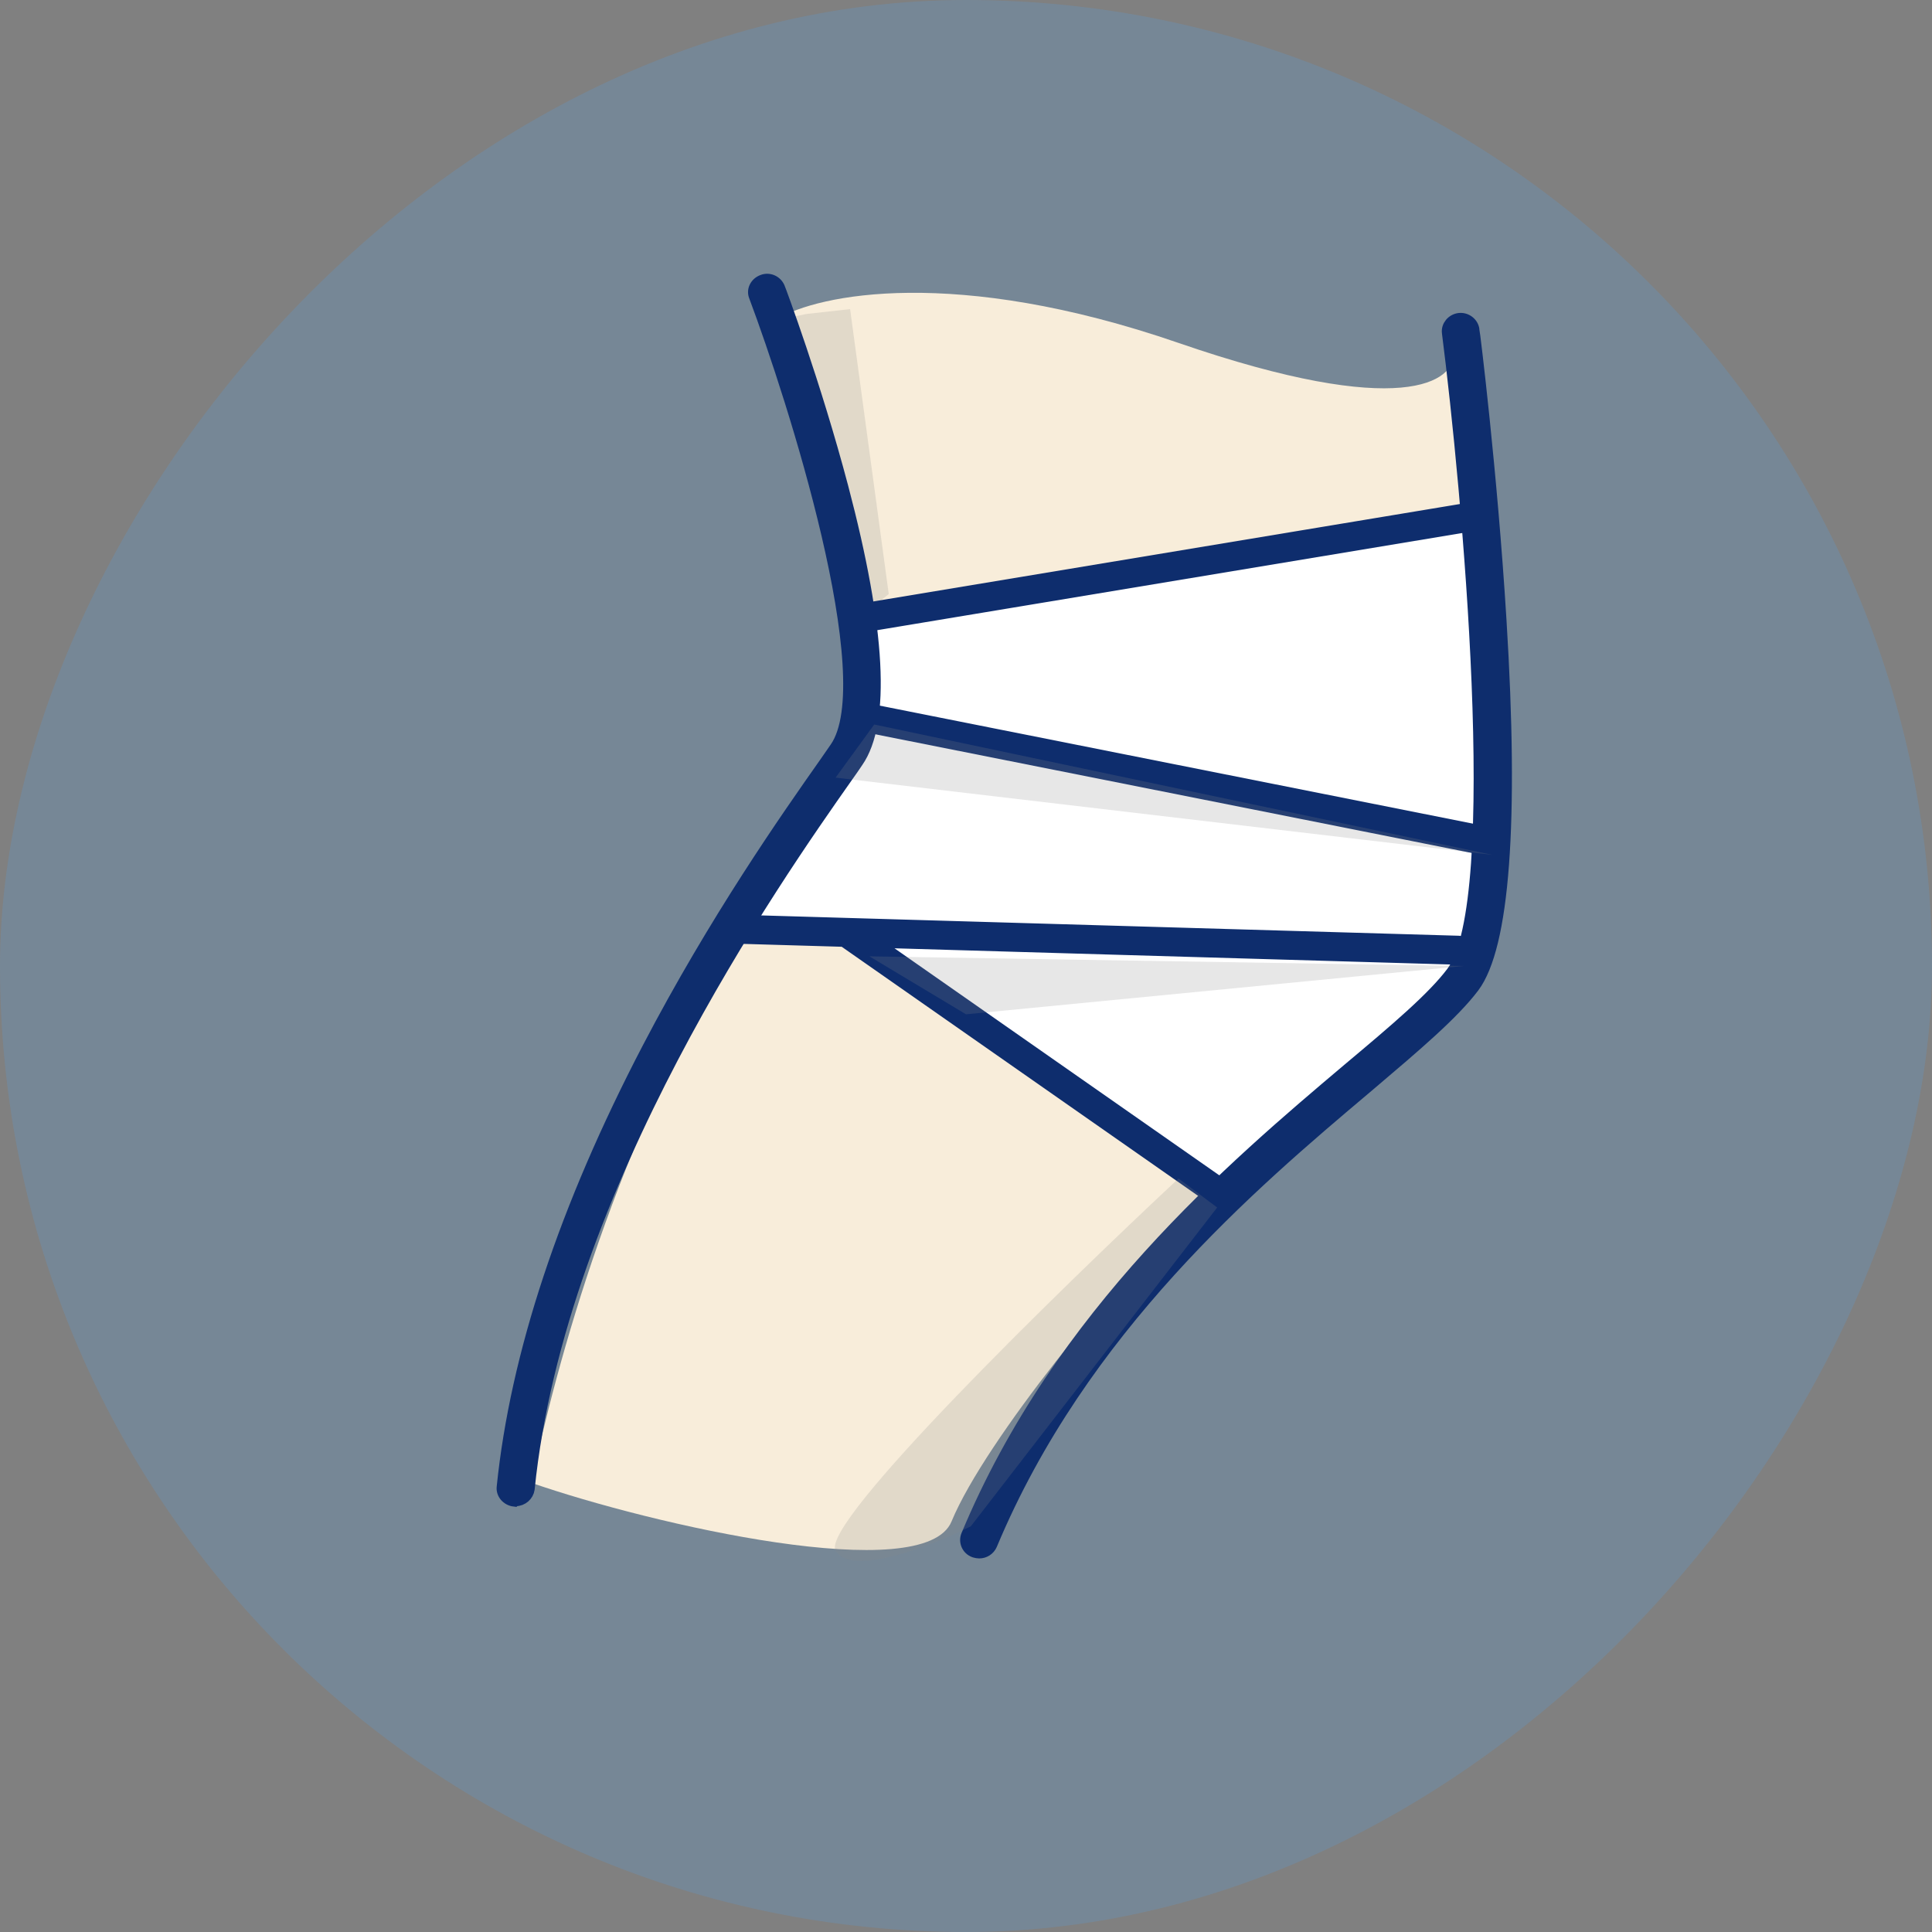 <?xml version="1.0" encoding="UTF-8"?> <svg xmlns="http://www.w3.org/2000/svg" width="164" height="164" viewBox="0 0 164 164" fill="none"><rect x="0" y="0" width="164" height="164" fill="#808080" stroke="none"/><rect width="164" height="164" rx="82" transform="matrix(-1 0 0 1 164 0)" fill="#51A8F0" fill-opacity="0.2"></rect><mask id="mask0_2610_5697" style="mask-type:alpha" maskUnits="userSpaceOnUse" x="25" y="19" width="120" height="116"><rect x="0.38" y="-0.38" width="118.639" height="114.119" transform="matrix(-1 0 0 1 144.88 20.5)" fill="#3B5F92" stroke="#3B5F92" stroke-width="0.759"></rect></mask><g mask="url(#mask0_2610_5697)"><path d="M100.042 29.11C81.018 22.55 69.428 25.01 66.012 27.06C67.788 31.16 71.67 41.738 72.982 51.25C74.294 60.762 65.738 75.303 63.142 79.13C52.318 96.514 47.152 116.167 45.102 125.87C55.352 129.423 78.476 134.726 80.772 129.15C83.642 122.18 95.532 107.83 98.402 105.78C101.272 103.73 124.642 82 126.282 77.08C127.594 73.144 124.915 44.007 123.412 29.93C123.548 32.39 119.066 35.67 100.042 29.11Z" fill="#F8EDDA"></path><path opacity="0.2" d="M72.162 26.24L68.472 26.65L66.422 27.06L73.392 52.07L75.442 50.43L72.162 26.24Z" fill="#878787"></path><path d="M75.032 80.36L61.912 79.95L72.572 62.73L72.162 52.07L126.692 43.87C126.692 67.814 125.325 78.993 124.642 81.59L103.732 102.09L75.032 80.36Z" fill="white"></path><path d="M73.692 52.375L124.247 43.978M72.772 60.773L126.085 71.38M123.787 80.661L71.853 79.148M63.121 78.893L71.853 79.148M103.106 100.992L71.853 79.148" stroke="#0E2D6D" stroke-width="2.46" stroke-linecap="round" stroke-linejoin="round"></path><path d="M43.775 127.355C44.33 127.355 44.812 126.928 44.886 126.394C47.479 100.712 65.85 74.532 71.888 65.948C72.221 65.485 72.517 65.057 72.777 64.665C75.11 61.317 74.703 53.445 71.517 41.37C69.184 32.537 66.183 24.522 66.147 24.451C65.924 23.881 65.295 23.596 64.739 23.81C64.146 24.024 63.85 24.629 64.072 25.163C67.332 33.855 74.962 57.72 70.925 63.49C70.798 63.682 70.662 63.873 70.517 64.078C70.366 64.291 70.206 64.518 70.036 64.772C66.776 69.403 60.702 78.058 54.998 88.993C47.96 102.493 43.812 114.995 42.663 126.216C42.589 126.785 43.034 127.32 43.663 127.391C43.701 127.355 43.738 127.355 43.775 127.355Z" fill="#0E2D6D"></path><path d="M43.775 127.355C44.33 127.355 44.812 126.928 44.886 126.394C47.479 100.712 65.85 74.532 71.888 65.948C72.221 65.485 72.517 65.057 72.777 64.665C75.11 61.317 74.703 53.445 71.517 41.37C69.184 32.537 66.183 24.522 66.147 24.451C65.924 23.881 65.295 23.596 64.739 23.81C64.146 24.024 63.85 24.629 64.072 25.163C67.332 33.855 74.962 57.72 70.925 63.49C70.798 63.682 70.662 63.873 70.517 64.078C70.366 64.291 70.206 64.518 70.036 64.772C66.776 69.403 60.702 78.058 54.998 88.993C47.96 102.493 43.812 114.995 42.663 126.216C42.589 126.785 43.034 127.32 43.663 127.391C43.701 127.355 43.738 127.355 43.775 127.355Z" stroke="#0E2D6D"></path><path d="M83.118 131.789C83.563 131.789 83.97 131.539 84.155 131.112C91.822 112.768 106.305 100.479 115.935 92.358C116.05 92.261 116.164 92.164 116.277 92.068C120.227 88.715 123.356 86.059 125.084 83.774C127.64 80.354 128.454 69.882 127.38 52.642C126.602 39.998 125.121 28.101 125.084 27.994C125.01 27.424 124.454 26.997 123.861 27.068C123.269 27.139 122.824 27.673 122.898 28.243C124.565 41.28 127.825 76.436 123.269 82.527C121.639 84.7 118.491 87.371 114.453 90.755C104.675 99.019 89.933 111.486 82.081 130.328C81.859 130.863 82.118 131.504 82.711 131.717C82.736 131.724 82.76 131.73 82.784 131.736C82.898 131.764 82.995 131.789 83.118 131.789Z" fill="#0E2D6D"></path><path d="M83.118 131.789C83.563 131.789 83.97 131.539 84.155 131.112C91.822 112.768 106.305 100.479 115.935 92.358C116.05 92.261 116.164 92.164 116.277 92.068C120.227 88.715 123.356 86.059 125.084 83.774C127.64 80.354 128.454 69.882 127.38 52.642C126.602 39.998 125.121 28.101 125.084 27.994C125.01 27.424 124.454 26.997 123.861 27.068C123.269 27.139 122.824 27.673 122.898 28.243C124.565 41.28 127.825 76.436 123.269 82.527C121.639 84.7 118.491 87.371 114.453 90.755C104.675 99.019 89.933 111.486 82.081 130.328C81.859 130.863 82.118 131.504 82.711 131.717C82.736 131.724 82.76 131.73 82.784 131.736C82.898 131.764 82.995 131.789 83.118 131.789Z" stroke="#0E2D6D"></path></g><path opacity="0.2" d="M70.93 131.61C69.618 129.314 89.79 109.607 100.04 100.04L103.32 102.5L82.41 129.56C79.13 131.2 72.242 133.906 70.93 131.61Z" fill="#878787"></path><path opacity="0.2" d="M82.001 86.1L73.801 81.18L124.231 82L82.001 86.1Z" fill="#878787"></path><path opacity="0.2" d="M70.93 66.01L74.21 61.5L126.69 72.57L70.93 66.01Z" fill="#878787"></path></svg> 